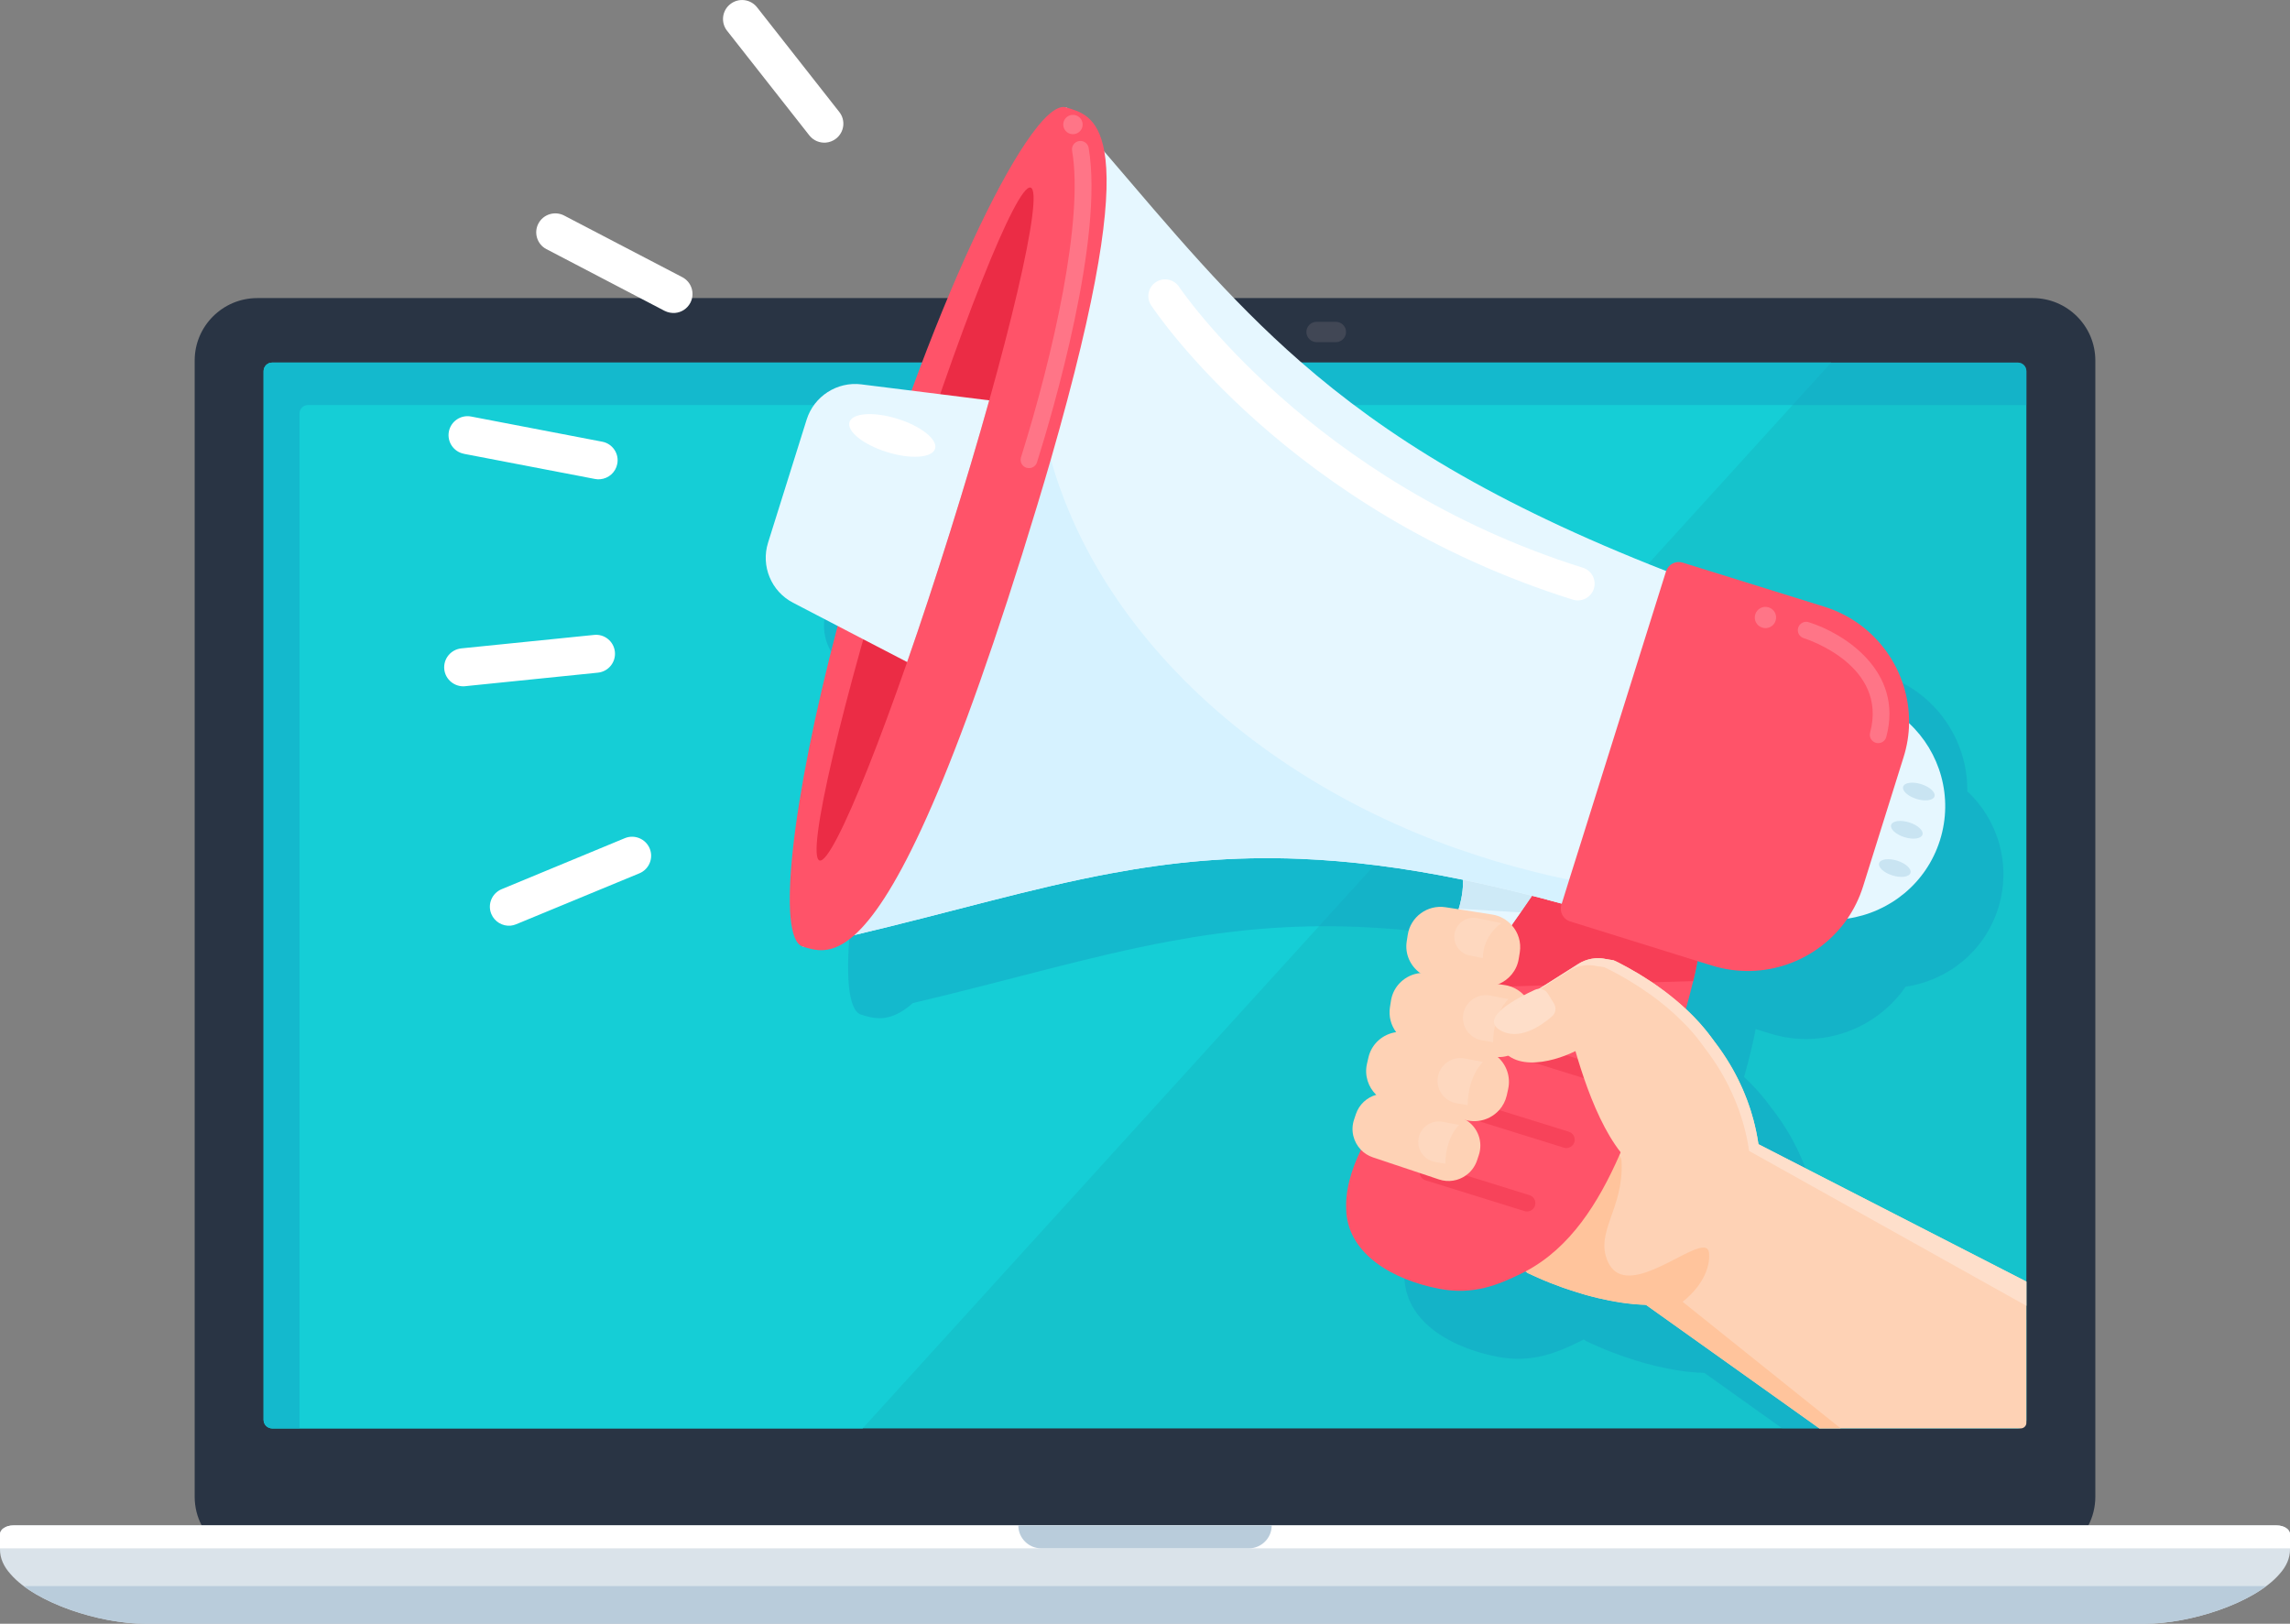 <svg xmlns="http://www.w3.org/2000/svg" width="275" height="195" viewBox="0 0 275 195" fill="none"><rect x="0" y="0" width="275" height="195" fill="#808080" stroke="none"/><g clip-path="url(#clip0_465_4866)"><path d="M244.095 35.797H30.903C26.751 35.797 23.379 39.157 23.379 43.294V179.748C23.379 180.989 23.679 182.162 24.218 183.194C24.794 184.301 25.64 185.25 26.665 185.948C27.873 186.77 29.329 187.252 30.903 187.252H244.099C245.673 187.252 247.129 186.774 248.337 185.948C249.362 185.25 250.208 184.301 250.784 183.194C251.319 182.166 251.623 180.989 251.623 179.748V43.294C251.623 39.157 248.251 35.797 244.099 35.797H244.095Z" fill="#293444"></path><path d="M275 184.243C275 183.662 274.286 183.19 273.405 183.19H1.595C0.714 183.19 0 183.662 0 184.243V186.083C0 187.128 0.435 188.129 1.284 189.057C4.294 192.521 11.969 195 17.43 195H257.57C263.027 195 270.706 192.521 273.716 189.057C274.565 188.125 275 187.125 275 186.083V184.243Z" fill="#DAE3EA"></path><path d="M2.84 190.474C6.443 193.177 12.749 195 17.429 195H257.57C262.25 195 268.559 193.174 272.159 190.474H2.84Z" fill="#B9CCDB"></path><path d="M273.405 183.19H1.595C0.714 183.19 0 183.662 0 184.243V185.945H275V184.243C275 183.662 274.286 183.19 273.405 183.19Z" fill="white"></path><path d="M152.718 183.19H122.287C122.287 184.714 123.526 185.945 125.052 185.945H149.953C151.482 185.945 152.718 184.71 152.718 183.19Z" fill="#B9CCDB"></path><g style="mix-blend-mode:screen" opacity="0.5"><path d="M160.414 41.09H158.112C157.435 41.09 156.883 40.543 156.883 39.869C156.883 39.195 157.432 38.648 158.112 38.648H160.414C161.09 38.648 161.642 39.195 161.642 39.869C161.642 40.543 161.094 41.09 160.414 41.09Z" fill="#595966"></path></g><path d="M242.315 43.545H32.685C32.119 43.545 31.656 44.006 31.656 44.57V170.514C31.656 171.078 32.119 171.539 32.685 171.539H242.319C242.885 171.539 243.344 171.078 243.344 170.514V44.57C243.344 44.006 242.885 43.545 242.319 43.545H242.315Z" fill="#15C3CC"></path><path d="M219.902 43.545H32.685C32.119 43.545 31.656 44.006 31.656 44.57V170.514C31.656 171.081 32.119 171.539 32.685 171.539H103.59L219.902 43.545Z" fill="#15CED6"></path><path opacity="0.5" d="M35.964 49.666C35.964 49.102 36.426 48.642 36.992 48.642H243.34V44.57C243.34 44.002 242.881 43.545 242.315 43.545H32.685C32.119 43.545 31.656 44.006 31.656 44.57V170.514C31.656 171.081 32.119 171.539 32.685 171.539H35.967V49.666H35.964Z" fill="#15A4C5"></path><path opacity="0.5" d="M218.162 145.588C218.086 145.075 217.996 144.553 217.879 144.03C217.827 143.796 217.779 143.562 217.72 143.325C217.668 143.105 217.613 142.885 217.554 142.661C216.688 139.353 215.08 136.003 212.602 132.898C211.673 131.588 210.582 130.394 209.443 129.335C209.74 128.252 210.051 127.134 210.317 125.992C210.41 125.614 210.493 125.229 210.576 124.851C210.614 124.655 210.651 124.472 210.696 124.283C210.741 124.049 210.786 123.815 210.824 123.585L212.546 124.115C218.773 126.058 225.334 123.599 228.844 118.492C233.9 117.763 238.335 114.245 239.961 109.062C241.579 103.893 239.961 98.484 236.247 95.024C236.33 88.796 232.337 82.984 226.069 81.027L209.067 75.738C208.246 75.473 207.359 75.92 207.079 76.739C186.316 68.619 173.428 60.551 163.16 51.585C160.189 48.989 157.445 46.31 154.784 43.541H120.977C119.486 47.091 117.968 50.959 116.46 55.083L110.447 54.333C107.524 53.969 104.749 55.754 103.865 58.567L99.234 73.334C98.35 76.147 99.61 79.191 102.223 80.549L107.593 83.341V83.348C102.002 104.577 100.255 120.827 103.403 121.848H103.41H103.413C104.922 122.323 106.861 122.925 109.615 120.462H109.622C121.326 117.701 130.831 114.826 140.509 113.037C147.646 111.713 154.877 110.974 163.164 111.315C169.028 111.555 175.43 112.336 182.695 113.828C182.688 113.897 182.695 113.966 182.688 114.038C182.688 114.241 182.681 114.447 182.671 114.661C182.626 115.29 182.526 115.961 182.36 116.628C182.316 116.855 182.253 117.068 182.171 117.295C182.171 117.316 182.164 117.333 182.153 117.357L180.597 117.116C178.426 116.783 176.396 118.258 176.055 120.421L175.934 121.195C175.689 122.722 176.365 124.176 177.546 125.022C175.792 125.205 174.305 126.543 174.029 128.358L173.908 129.129C173.739 130.233 174.036 131.299 174.66 132.128C173.066 132.355 171.706 133.527 171.333 135.171L171.157 135.935C170.84 137.334 171.309 138.713 172.258 139.649C171.157 139.958 170.222 140.79 169.828 141.949L169.601 142.63C169.169 143.93 169.525 145.302 170.422 146.241C169.266 148.656 168.462 151.221 168.676 153.817C169.093 158.856 174.257 161.855 179.793 162.934C183.962 163.746 186.985 162.436 189.705 161.105C189.864 161.022 190.033 160.947 190.199 160.854C190.268 160.909 190.337 160.96 190.413 161.019C190.413 161.019 190.426 161.026 190.464 161.057C190.533 161.077 190.678 161.156 190.906 161.253C190.965 161.291 191.034 161.321 191.11 161.352C191.179 161.39 191.268 161.421 191.358 161.459C191.527 161.542 191.717 161.624 191.935 161.717C192.035 161.762 192.149 161.817 192.269 161.861C192.345 161.892 192.414 161.923 192.49 161.958C192.718 162.051 192.963 162.154 193.229 162.26C193.432 162.343 193.653 162.425 193.888 162.505C194.04 162.56 194.192 162.618 194.357 162.68C194.413 162.701 194.478 162.725 194.533 162.749C194.703 162.804 194.875 162.869 195.058 162.931C195.227 162.986 195.414 163.051 195.59 163.106C196.138 163.295 196.722 163.478 197.329 163.65C197.467 163.688 197.609 163.725 197.747 163.763C197.885 163.801 198.03 163.839 198.178 163.877C198.43 163.939 198.686 164.004 198.937 164.066C200.746 164.499 202.71 164.822 204.677 164.877L214.017 171.532H242.328C242.894 171.532 243.353 171.071 243.353 170.507V158.495L218.172 145.581L218.162 145.588Z" fill="#15A4C5"></path><path d="M193.838 153.979L197.652 156.696L197.676 156.717L218.484 171.542H242.651C243.031 171.542 243.341 171.247 243.341 170.882V153.917L211.171 137.42L211.157 137.413L209.773 136.702L208.085 135.838L194.59 153.023L193.838 153.983V153.979Z" fill="#FED2B5"></path><path d="M180.277 144.574C180.239 146.207 180.415 147.727 180.829 149.044C180.867 149.175 180.918 149.309 180.96 149.443C180.984 149.533 181.022 149.608 181.05 149.688C181.081 149.784 181.126 149.87 181.164 149.966C181.367 150.434 181.598 150.86 181.871 151.259C181.947 151.373 182.023 151.479 182.106 151.579C182.168 151.675 182.237 151.754 182.313 151.844C182.368 151.919 182.434 151.981 182.503 152.047C182.592 152.153 182.686 152.25 182.789 152.329C182.865 152.404 182.934 152.473 183.017 152.542C183.076 152.593 183.138 152.635 183.2 152.686C183.269 152.741 183.338 152.793 183.414 152.851C183.414 152.851 183.428 152.858 183.466 152.889C183.535 152.91 183.68 152.989 183.907 153.085C183.966 153.123 184.035 153.154 184.111 153.185C184.18 153.223 184.27 153.254 184.356 153.292C184.529 153.374 184.715 153.457 184.932 153.55C185.033 153.594 185.146 153.649 185.267 153.694C185.343 153.725 185.412 153.756 185.488 153.787C185.716 153.88 185.961 153.983 186.227 154.089C186.43 154.172 186.651 154.255 186.886 154.334C187.038 154.392 187.19 154.447 187.355 154.509C187.411 154.526 187.476 154.554 187.531 154.578C187.7 154.636 187.873 154.698 188.056 154.76C188.229 154.819 188.411 154.88 188.587 154.935C189.136 155.125 189.72 155.307 190.327 155.479C190.465 155.517 190.607 155.554 190.745 155.592C190.883 155.63 191.028 155.668 191.176 155.706C191.428 155.768 191.683 155.833 191.935 155.895C193.744 156.328 195.708 156.652 197.675 156.707C199.163 156.751 200.643 156.648 202.072 156.342C202.514 156.246 202.959 156.132 203.394 155.995C208.474 154.375 212.022 147.18 211.346 138.947C211.301 138.435 211.253 137.919 211.17 137.41C211.094 136.901 211.004 136.375 210.887 135.852C210.835 135.618 210.787 135.385 210.728 135.147C210.676 134.927 210.621 134.707 210.562 134.487C209.696 131.179 208.088 127.829 205.61 124.72C205.586 124.699 205.572 124.675 205.555 124.658C205.517 124.603 205.485 124.558 205.448 124.514C204.788 123.688 204.05 122.88 203.252 122.093C202.973 121.814 202.683 121.563 202.403 121.329C201.03 120.218 199.618 119.62 198.21 119.452H198.203C197.558 119.383 196.912 119.393 196.274 119.489C193.602 119.875 190.979 121.646 188.656 124.218C188.056 124.878 187.466 125.597 186.924 126.354C186.689 126.656 186.461 126.98 186.247 127.293C186.247 127.299 186.241 127.299 186.241 127.306C186.071 127.557 185.892 127.815 185.73 128.08V128.087C184.539 129.954 183.49 132.001 182.637 134.109C182.389 134.728 182.158 135.357 181.94 135.993C181.902 136.083 181.871 136.169 181.85 136.258C181.381 137.651 181.001 139.064 180.736 140.437C180.691 140.663 180.653 140.897 180.615 141.117C180.577 141.351 180.539 141.589 180.501 141.822C180.463 142.049 180.439 142.276 180.411 142.503C180.404 142.565 180.397 142.631 180.39 142.693C180.383 142.754 180.377 142.823 180.373 142.889C180.314 143.463 180.283 144.023 180.277 144.567V144.574Z" fill="#FED2B5"></path><path d="M180.276 144.573C180.238 146.207 180.414 147.727 180.829 149.044C180.867 149.175 180.918 149.309 180.96 149.443C180.984 149.532 181.022 149.608 181.05 149.687C181.081 149.784 181.125 149.87 181.163 149.966C181.367 150.434 181.598 150.86 181.871 151.259C181.947 151.372 182.023 151.479 182.106 151.579C182.168 151.675 182.237 151.754 182.313 151.844C182.368 151.919 182.434 151.981 182.503 152.046C182.592 152.153 182.686 152.249 182.789 152.328C182.865 152.404 182.934 152.473 183.017 152.542C183.076 152.593 183.138 152.635 183.2 152.686C183.269 152.741 183.338 152.793 183.414 152.851C183.414 152.851 183.428 152.858 183.466 152.889C183.535 152.91 183.679 152.989 183.907 153.085C183.966 153.123 184.035 153.154 184.111 153.185C184.18 153.223 184.27 153.254 184.356 153.291C184.529 153.374 184.715 153.456 184.932 153.549C185.032 153.594 185.146 153.649 185.267 153.694C185.343 153.725 185.412 153.756 185.488 153.787C185.716 153.879 185.961 153.983 186.227 154.089C186.43 154.172 186.651 154.254 186.886 154.333C187.038 154.392 187.19 154.447 187.355 154.509C187.41 154.526 187.476 154.553 187.531 154.578C187.7 154.636 187.873 154.698 188.056 154.76C188.228 154.818 188.411 154.88 188.587 154.935C189.136 155.111 189.719 155.293 190.32 155.472C190.327 155.472 190.327 155.479 190.327 155.479C190.465 155.516 190.606 155.554 190.744 155.592C190.883 155.63 191.028 155.668 191.176 155.706C191.428 155.767 191.683 155.833 191.935 155.895C193.737 156.311 195.694 156.627 197.647 156.689L197.671 156.71L218.48 171.535H221.037L202.069 156.342L202.055 156.335C202.055 156.335 205.441 153.883 205.244 150.54C205.071 147.696 198.134 154.309 194.582 153.013C193.968 152.786 193.464 152.325 193.102 151.558C191.452 147.957 195.031 145.186 194.727 139.453C194.714 139.202 194.62 138.968 194.448 138.751C193.758 137.843 191.811 137.224 189.102 136.829C187.31 136.564 185.198 136.389 182.903 136.292H182.896C182.541 136.275 182.189 136.268 181.84 136.254C181.371 137.647 180.991 139.061 180.725 140.433C180.68 140.66 180.642 140.894 180.604 141.114C180.566 141.348 180.528 141.585 180.49 141.819C180.459 142.053 180.428 142.266 180.408 142.5V142.507C180.401 142.565 180.387 142.627 180.383 142.689C180.377 142.751 180.37 142.82 180.366 142.885C180.308 143.459 180.276 144.02 180.27 144.563L180.276 144.573Z" fill="#FFC49C"></path><path d="M206.681 100.392C207.872 104.729 211.185 108.391 215.817 109.843C217.836 110.465 219.893 110.606 221.853 110.321C226.91 109.588 231.345 106.073 232.97 100.891C234.589 95.722 232.97 90.312 229.256 86.853C228.535 86.192 227.745 85.587 226.885 85.088H226.878C226.202 84.679 225.467 84.332 224.701 84.043H224.694C224.466 83.954 224.224 83.878 223.979 83.795C219.348 82.365 214.526 83.493 211.071 86.399C209.135 88.005 207.637 90.175 206.826 92.754C206.022 95.326 206.011 97.968 206.681 100.396V100.392Z" fill="#E6F7FF"></path><path d="M228.545 94.47C228.389 94.962 229.107 95.622 230.146 95.945C231.185 96.269 232.151 96.131 232.307 95.643C232.462 95.154 231.744 94.491 230.705 94.167C229.666 93.844 228.7 93.982 228.545 94.47Z" fill="#C9E4F2"></path><path d="M227.103 99.065C226.948 99.556 227.666 100.217 228.705 100.54C229.743 100.863 230.71 100.726 230.865 100.237C231.02 99.749 230.303 99.085 229.264 98.762C228.225 98.439 227.258 98.576 227.103 99.065Z" fill="#C9E4F2"></path><path d="M225.66 103.659C225.504 104.151 226.222 104.811 227.261 105.134C228.3 105.458 229.266 105.32 229.422 104.832C229.577 104.343 228.859 103.68 227.82 103.356C226.782 103.033 225.815 103.171 225.66 103.659Z" fill="#C9E4F2"></path><path d="M177.952 116.305C179.37 116.085 180.913 115.617 182.431 114.867C182.939 114.626 183.432 114.351 183.919 114.042C186.097 112.673 186.47 110.372 185.797 108.054C185.614 107.404 185.341 106.761 185.013 106.146C184.74 105.637 184.43 105.138 184.088 104.664C183.733 104.179 183.343 103.711 182.918 103.284C182.78 103.147 182.639 102.999 182.494 102.868C182.393 102.762 182.286 102.662 182.176 102.573C181.848 102.277 181.493 101.998 181.137 101.764C181.016 101.675 180.896 101.596 180.775 101.52C180.661 101.445 180.533 101.383 180.416 101.31C180.057 101.097 179.681 100.925 179.308 100.781C179.187 100.729 179.059 100.688 178.935 100.654C178.814 100.609 178.687 100.571 178.562 100.54C177.292 100.22 176.012 100.327 174.88 101.049C174.88 101.049 175.007 101.372 175.163 101.912C175.17 101.936 175.177 101.957 175.177 101.995L175.19 101.988C175.394 102.751 175.646 103.904 175.684 105.252C175.698 105.379 175.698 105.516 175.705 105.654C175.705 105.716 175.705 105.785 175.691 105.864C175.691 106.067 175.684 106.273 175.674 106.486C175.636 107.129 175.539 107.793 175.363 108.453C175.318 108.68 175.256 108.894 175.173 109.121C175.173 109.138 175.166 109.158 175.156 109.182C174.762 110.362 174.117 111.542 173.113 112.618C170.514 115.397 173.613 116.999 177.952 116.301V116.305Z" fill="#E6F7FF"></path><path d="M175.683 105.255C175.696 105.393 175.696 105.52 175.696 105.657C175.69 105.726 175.696 105.795 175.69 105.867C175.69 106.07 175.683 106.276 175.672 106.49C175.627 107.119 175.527 107.79 175.362 108.457C175.317 108.684 175.255 108.897 175.172 109.124L182.63 109.578L185.674 109.753L185.957 108.845C185.913 108.581 185.844 108.309 185.768 108.044V108.037C185.585 107.408 185.326 106.775 184.994 106.166C184.729 105.644 184.418 105.138 184.066 104.653C183.711 104.168 183.331 103.708 182.913 103.278C182.775 103.14 182.634 102.992 182.489 102.862C182.389 102.755 182.282 102.655 182.171 102.566C181.836 102.27 181.488 101.998 181.132 101.758C181.012 101.668 180.891 101.589 180.77 101.513C180.656 101.438 180.528 101.376 180.411 101.304C180.052 101.09 179.676 100.918 179.303 100.774C179.182 100.722 179.055 100.681 178.93 100.647C178.81 100.602 178.682 100.564 178.558 100.533C177.288 100.213 176.007 100.32 174.875 101.042C174.875 101.042 175.003 101.366 175.158 101.905C175.165 101.93 175.172 101.95 175.182 101.981C175.386 102.745 175.638 103.897 175.676 105.245L175.683 105.255Z" fill="#CEEAF7"></path><path d="M161.678 145.65C162.096 150.688 167.259 153.687 172.795 154.767C176.964 155.578 179.988 154.268 182.707 152.937C182.866 152.854 183.035 152.779 183.201 152.686C188.592 149.842 191.95 144.432 194.456 138.761C194.511 138.631 194.563 138.51 194.622 138.383C194.811 137.946 194.994 137.52 195.17 137.083C196.979 132.695 200.434 128.276 201.725 123.712C201.818 123.372 201.921 123.024 202.014 122.684C202.146 122.237 202.273 121.79 202.401 121.336C202.418 121.284 202.425 121.236 202.446 121.184C202.446 121.184 202.446 121.178 202.453 121.167C202.75 120.084 203.06 118.966 203.326 117.825C203.419 117.446 203.502 117.061 203.585 116.683C203.623 116.487 203.661 116.304 203.706 116.115C203.751 115.881 203.795 115.648 203.833 115.417C203.933 114.881 204.023 114.351 204.085 113.815C204.116 113.625 204.141 113.436 204.161 113.247C204.185 112.996 204.213 112.742 204.23 112.484C204.285 111.896 204.306 111.311 204.306 110.737C204.313 110.451 204.299 110.169 204.289 109.887C204.282 109.774 204.275 109.646 204.268 109.53C204.251 109.289 204.23 109.045 204.199 108.804C204.175 108.57 204.137 108.35 204.106 108.116C204.075 107.951 204.051 107.776 204.013 107.607C203.899 107.026 203.733 106.472 203.45 105.956C201.856 103.102 193.182 101.823 189.779 101.417C188.927 101.317 188.406 101.272 188.406 101.272L185.769 105.073C185.517 105.427 185.268 105.784 185.016 106.146C185.009 106.152 185.003 106.159 185.003 106.17C184.675 106.637 184.35 107.115 184.009 107.587C183.553 108.247 183.09 108.911 182.635 109.578C182.276 110.087 181.914 110.606 181.558 111.115C180.357 112.841 179.152 114.575 177.951 116.304C177.73 116.621 177.516 116.934 177.299 117.243C177.192 117.395 177.078 117.56 176.971 117.714C176.85 117.883 176.726 118.055 176.598 118.23C176.522 118.351 176.429 118.474 176.34 118.602C174.897 120.631 173.416 122.636 171.949 124.654C171.708 124.981 171.47 125.315 171.242 125.645C169.858 127.554 168.508 129.483 167.231 131.477C167.035 131.766 166.852 132.066 166.683 132.361C166.441 132.733 166.213 133.097 165.992 133.472C165.119 134.903 164.201 136.454 163.431 138.074C162.275 140.488 161.471 143.053 161.685 145.65H161.678Z" fill="#FF5369"></path><path d="M176.318 118.605H176.339L181.375 118.461H181.388L185.468 118.34H185.475L185.658 118.333L188.095 118.265L196.036 118.031H196.043L196.081 118.038L198.373 117.962L198.397 117.969L203.332 117.825C203.426 117.446 203.508 117.061 203.591 116.683C203.629 116.487 203.667 116.304 203.712 116.115C203.757 115.881 203.802 115.648 203.84 115.417C203.94 114.881 204.03 114.351 204.092 113.815C204.123 113.625 204.147 113.436 204.168 113.247C204.192 112.996 204.219 112.742 204.237 112.484C204.292 111.896 204.313 111.311 204.313 110.737C204.319 110.451 204.306 110.169 204.295 109.887C204.288 109.774 204.282 109.646 204.275 109.53C204.257 109.289 204.237 109.045 204.206 108.804C204.181 108.57 204.143 108.35 204.112 108.116C204.081 107.951 204.057 107.776 204.019 107.607C203.905 107.026 203.74 106.472 203.457 105.956C201.862 103.102 193.189 101.823 189.786 101.417C188.933 101.317 188.412 101.272 188.412 101.272L185.775 105.073C185.523 105.427 185.275 105.784 185.023 106.146C185.016 106.152 185.009 106.159 185.009 106.17C184.681 106.637 184.357 107.115 184.015 107.587C183.559 108.247 183.097 108.911 182.641 109.578C182.282 110.087 181.92 110.606 181.564 111.115C180.363 112.841 179.159 114.575 177.958 116.304C177.737 116.621 177.523 116.934 177.305 117.243C177.198 117.395 177.085 117.56 176.978 117.714C176.857 117.883 176.733 118.055 176.605 118.23L176.325 118.602L176.318 118.605Z" fill="#F73E56"></path><path d="M96.405 113.681L96.419 113.674C98.559 113.213 100.619 112.752 102.625 112.288C114.328 109.526 123.834 106.651 133.511 104.863C140.649 103.539 147.879 102.8 156.166 103.14C162.03 103.381 168.432 104.162 175.698 105.654H175.705C178.348 106.204 181.106 106.841 184.005 107.583C184.588 107.721 185.175 107.886 185.769 108.037V108.044C185.769 108.044 185.783 108.044 185.793 108.051C186.376 108.202 186.956 108.361 187.546 108.519C189.762 109.131 192.04 109.791 194.404 110.517C194.725 110.617 195.043 110.692 195.367 110.758C195.474 110.782 195.588 110.802 195.709 110.816C195.968 110.868 196.226 110.892 196.492 110.909C196.737 110.926 196.993 110.933 197.238 110.926C197.403 110.926 197.555 110.919 197.717 110.912C198.014 110.895 198.304 110.857 198.591 110.806C198.729 110.782 198.87 110.754 199.008 110.73C199.26 110.675 199.509 110.61 199.754 110.534C201.5 110.018 202.995 108.969 204.006 107.604C204.475 106.982 204.827 106.28 205.062 105.537L206.674 100.392L211.064 86.399L212.683 81.237C213.29 79.328 212.986 77.248 211.975 75.432C211.975 75.425 211.968 75.425 211.968 75.418C211.651 74.837 211.254 74.283 210.784 73.767C209.759 72.626 208.4 71.687 206.767 71.095C204.451 70.256 202.218 69.417 200.078 68.574C179.315 60.455 166.427 52.387 156.159 43.421C147.496 35.855 140.704 27.65 132.624 18.217C132.138 17.656 131.658 17.089 131.164 16.508C130.778 16.067 130.398 15.63 130.012 15.177L129.987 15.163L129.98 15.156V15.149C129.594 14.702 129.207 14.255 128.81 13.801L128.804 13.794C128.552 13.492 128.289 13.196 128.027 12.893H128.02L124.134 25.267L123.982 25.738L123.989 25.752L123.968 25.803V25.81L117.041 47.861V47.868L107.374 78.702L100.447 100.778C100.447 100.778 100.44 100.791 100.44 100.798L96.398 113.684L96.405 113.681Z" fill="#E6F7FF"></path><path d="M96.406 113.681L96.42 113.674C98.559 113.213 100.62 112.752 102.625 112.288C114.329 109.526 123.834 106.651 133.512 104.863C140.649 103.539 147.88 102.8 156.167 103.14C162.031 103.381 168.433 104.162 175.698 105.654H175.705C178.349 106.204 181.106 106.841 184.006 107.583C184.589 107.721 185.176 107.886 185.769 108.037V108.044C185.769 108.044 185.783 108.044 185.793 108.051C186.377 108.202 186.957 108.361 187.547 108.519C189.762 109.131 192.04 109.791 194.405 110.517C194.726 110.617 195.043 110.692 195.368 110.758C195.475 110.782 195.588 110.802 195.709 110.816C195.968 110.868 196.227 110.892 196.493 110.909C196.738 110.926 196.993 110.933 197.238 110.926C197.404 110.926 197.556 110.919 197.718 110.912C198.015 110.895 198.305 110.857 198.591 110.806C198.729 110.782 198.871 110.754 199.009 110.73C201.028 110.29 202.792 109.162 203.944 107.628C202.122 107.535 200.3 107.401 198.46 107.205C195.05 106.847 191.702 106.321 188.437 105.647C187.54 105.465 186.646 105.269 185.762 105.066C185.2 104.935 184.644 104.794 184.085 104.657C184.078 104.657 184.064 104.65 184.064 104.65C181.027 103.893 178.066 102.999 175.187 101.985L175.173 101.992C168.302 99.577 161.92 96.475 156.163 92.82C143.3 84.662 133.55 73.737 128.4 61.476C127.527 59.41 126.788 57.301 126.191 55.173C125.926 54.241 125.684 53.305 125.484 52.359V52.353C125.149 50.846 124.883 49.319 124.693 47.789V47.772C124.214 44.027 124.162 40.213 124.573 36.368C124.7 35.247 124.852 34.143 125.052 33.046C125.812 28.716 127.158 24.562 129.008 20.634C129.008 20.628 129.015 20.628 129.015 20.621L129.021 20.614C129.508 19.548 130.047 18.502 130.623 17.46C130.623 17.46 130.623 17.453 130.63 17.453C130.802 17.133 130.985 16.817 131.168 16.501C130.782 16.061 130.402 15.624 130.015 15.17L129.991 15.156L129.984 15.149V15.142C129.598 14.695 129.211 14.248 128.814 13.794L128.807 13.787C128.556 13.485 128.293 13.189 128.031 12.886H128.024L124.138 25.26L123.986 25.731L123.993 25.745L123.972 25.8L117.045 47.851V47.858L107.378 78.692L100.451 100.767C100.451 100.767 100.444 100.781 100.444 100.788L96.402 113.674L96.406 113.681Z" fill="#D6F2FF"></path><path d="M96.405 113.681H96.412C97.92 114.155 99.863 114.757 102.617 112.288C106.897 108.46 113.134 97.218 122.749 66.569C124.036 62.456 125.182 58.666 126.194 55.172C126.553 53.917 126.898 52.696 127.226 51.52C132.541 32.361 133.452 22.969 132.624 18.217C131.868 13.887 129.666 13.402 128.026 12.896H128.019C126.908 12.556 125.22 14.104 123.177 17.14C119.381 22.767 114.359 33.517 109.458 46.915C109.03 48.071 108.612 49.244 108.198 50.44C107.739 51.73 107.28 53.047 106.831 54.385C106.11 56.527 105.399 58.718 104.695 60.95C103.156 65.851 101.782 70.624 100.588 75.174V75.181C94.993 96.413 93.25 112.666 96.398 113.681H96.405Z" fill="#FF5369"></path><path d="M108.08 61.996C101.081 84.311 96.753 102.82 98.416 103.336C100.08 103.855 107.104 86.186 114.103 63.87C121.102 41.554 125.43 23.045 123.767 22.529C122.103 22.01 115.08 39.68 108.08 61.996Z" fill="#EB2C45"></path><path d="M103.449 46.162L112.909 47.342L118.794 48.081C117.434 52.954 115.84 58.302 114.093 63.877C112.343 69.451 110.604 74.73 108.937 79.507L103.677 76.776L95.225 72.378C92.612 71.019 91.352 67.976 92.236 65.163L96.867 50.395C97.751 47.582 100.526 45.797 103.449 46.159V46.162Z" fill="#E6F7FF"></path><path d="M112.288 53.894C112.634 52.79 110.614 51.178 107.776 50.294C104.938 49.41 102.356 49.588 102.01 50.692C101.664 51.796 103.684 53.408 106.522 54.292C109.36 55.176 111.941 54.998 112.288 53.894Z" fill="white"></path><path d="M188.561 110.658L203.833 115.418L205.555 115.947C211.782 117.89 218.343 115.431 221.853 110.324C222.643 109.165 223.282 107.879 223.727 106.466L228.586 90.959C229.018 89.591 229.239 88.218 229.256 86.856C229.339 80.628 225.346 74.816 219.078 72.86L202.076 67.57C201.255 67.306 200.368 67.753 200.088 68.571C200.081 68.585 200.075 68.602 200.068 68.616L189.776 101.417L188.44 105.654L187.546 108.522L187.501 108.65C187.242 109.496 187.708 110.397 188.557 110.661L188.561 110.658Z" fill="#FF5369"></path><path d="M225.246 89.198C225.246 89.198 225.273 89.205 225.287 89.212C225.826 89.357 226.378 89.037 226.519 88.5C228.652 80.56 221.356 76.013 217.201 74.72C216.669 74.555 216.106 74.851 215.941 75.377C215.775 75.906 216.068 76.467 216.6 76.636C217.014 76.766 226.74 79.92 224.576 87.981C224.435 88.504 224.735 89.04 225.246 89.198Z" fill="#FF7587"></path><path d="M210.787 73.774C210.997 73.1 211.715 72.725 212.392 72.939C213.068 73.152 213.444 73.864 213.23 74.538C213.02 75.212 212.302 75.587 211.625 75.374C210.949 75.164 210.573 74.448 210.787 73.774Z" fill="#FF7587"></path><path d="M188.878 72.013C189.938 72.344 191.066 71.755 191.401 70.7C191.736 69.64 191.146 68.516 190.086 68.182C157.522 57.975 141.749 34.683 141.594 34.449C140.98 33.527 139.73 33.273 138.805 33.881C137.877 34.49 137.622 35.735 138.232 36.66C138.895 37.664 154.885 61.359 188.875 72.013C188.875 72.013 188.875 72.013 188.878 72.013Z" fill="white"></path><path d="M123.275 56.173C123.806 56.338 124.369 56.042 124.534 55.516C126.457 49.391 132.583 28.565 130.733 17.759C130.64 17.212 130.119 16.848 129.57 16.941C129.021 17.034 128.652 17.553 128.745 18.1C130.153 26.336 126.498 42.52 122.608 54.921C122.443 55.451 122.74 56.012 123.268 56.177L123.275 56.173Z" fill="#FF7587"></path><path d="M127.734 14.609C127.927 13.997 128.58 13.656 129.194 13.846C129.808 14.038 130.15 14.688 129.96 15.3C129.77 15.913 129.115 16.253 128.5 16.064C127.886 15.875 127.544 15.221 127.734 14.609Z" fill="#FF7587"></path><path d="M181.137 126.66L193.03 130.363C193.562 130.528 194.124 130.233 194.29 129.707C194.456 129.177 194.159 128.616 193.631 128.451L181.737 124.747C181.206 124.582 180.643 124.878 180.478 125.404C180.312 125.934 180.609 126.494 181.137 126.66Z" fill="#F7435A"></path><path d="M175.908 134.122L187.802 137.826C188.333 137.991 188.896 137.696 189.062 137.169C189.227 136.64 188.93 136.079 188.402 135.914L176.509 132.21C175.977 132.045 175.415 132.341 175.249 132.867C175.083 133.397 175.38 133.957 175.908 134.122Z" fill="#F7435A"></path><path d="M171.18 141.74L183.073 145.443C183.605 145.609 184.167 145.313 184.333 144.787C184.499 144.257 184.202 143.696 183.674 143.531L171.78 139.828C171.249 139.662 170.686 139.958 170.521 140.484C170.355 141.014 170.652 141.575 171.18 141.74Z" fill="#F7435A"></path><path d="M170.547 116.851C171.034 117.206 171.61 117.443 172.242 117.553L176.594 118.234L177.84 118.43C178.578 118.543 179.307 118.454 179.952 118.186C181.198 117.68 182.161 116.552 182.382 115.135L182.427 114.87L182.51 114.355C182.699 113.144 182.313 111.971 181.554 111.122C180.96 110.455 180.142 109.973 179.193 109.829L175.151 109.193L173.595 108.952C171.424 108.618 169.394 110.094 169.053 112.257L168.932 113.031C168.683 114.557 169.363 116.012 170.544 116.858L170.547 116.851Z" fill="#FED2B5"></path><path d="M190.061 125.748L194.244 123.1C196.28 121.811 196.884 119.121 195.59 117.089C194.296 115.06 191.597 114.458 189.557 115.747L182.413 120.27C180.376 121.559 178.989 123.84 180.283 125.869C182.402 129.101 188.021 127.034 190.057 125.745L190.061 125.748Z" fill="#FED2B5"></path><path d="M180.294 110.861C180.294 110.861 178.098 112.26 178.071 115.063L176.483 114.743C175.099 114.465 174.295 113.024 174.785 111.707C175.179 110.651 176.29 110.039 177.398 110.266L180.294 110.861Z" fill="#FED8BF"></path><path d="M167.663 123.956C168.264 124.744 169.161 125.318 170.231 125.483L171.235 125.648L179.36 126.904C179.529 126.921 179.695 126.948 179.86 126.941C180.292 126.966 180.727 126.897 181.127 126.776H181.134C181.189 126.756 181.248 126.739 181.303 126.715H181.31C182.1 126.436 182.79 125.906 183.26 125.222C183.577 124.782 183.785 124.269 183.885 123.709V123.695C183.898 123.664 183.902 123.633 183.909 123.595L184.03 122.825C184.195 121.735 183.898 120.669 183.277 119.843C183.263 119.823 183.246 119.792 183.222 119.768C183.163 119.678 183.087 119.592 183.011 119.51C182.57 119.042 182.01 118.677 181.386 118.464H181.372C181.165 118.382 180.941 118.337 180.709 118.299L179.957 118.186L176.971 117.718L171.57 116.886C171.221 116.834 170.887 116.824 170.552 116.855C168.799 117.037 167.311 118.375 167.035 120.191L166.914 120.961C166.745 122.065 167.042 123.131 167.666 123.963L167.663 123.956Z" fill="#FED2B5"></path><path d="M165.256 131.478C165.657 131.863 166.13 132.172 166.675 132.361C166.834 132.423 166.992 132.475 167.162 132.506L176.07 134.518L176.177 134.549C176.625 134.648 177.074 134.669 177.499 134.617C178.486 134.511 179.383 134.029 180.035 133.307C180.467 132.829 180.781 132.231 180.94 131.56L181.109 130.797C181.437 129.328 180.912 127.867 179.856 126.938C179.369 126.515 178.779 126.202 178.109 126.054L171.942 124.654L169.087 124.011C168.601 123.905 168.121 123.891 167.659 123.953C166.064 124.18 164.704 125.353 164.331 126.996L164.155 127.76C163.838 129.16 164.307 130.539 165.256 131.474V131.478Z" fill="#FED2B5"></path><path d="M163.424 138.074C163.811 138.483 164.297 138.799 164.881 138.995L170.472 140.863H170.479L172.808 141.644C173.941 142.022 175.142 141.802 176.042 141.152C176.643 140.729 177.105 140.123 177.364 139.388L177.585 138.72C178.124 137.107 177.458 135.384 176.073 134.521C175.846 134.384 175.594 134.263 175.321 134.174L167.386 131.526C167.335 131.509 167.279 131.488 167.228 131.481C166.565 131.285 165.885 131.306 165.26 131.481C164.159 131.791 163.224 132.623 162.831 133.782L162.603 134.463C162.171 135.763 162.527 137.135 163.424 138.074Z" fill="#FED2B5"></path><path d="M181.145 119.981C181.145 119.981 179.353 121.542 179.301 125.167L177.962 124.936C176.395 124.668 175.384 123.134 175.76 121.594C176.109 120.18 177.507 119.283 178.943 119.558L181.145 119.981Z" fill="#FED8BF"></path><path d="M178.092 127.536C178.092 127.536 176.301 129.098 176.249 132.723L174.91 132.492C173.343 132.224 172.331 130.69 172.708 129.149C173.056 127.736 174.454 126.838 175.89 127.113L178.092 127.536Z" fill="#FED8BF"></path><path d="M175.221 135.099C175.221 135.099 173.612 136.502 173.567 139.759L172.363 139.552C170.955 139.312 170.047 137.933 170.385 136.55C170.696 135.278 171.956 134.473 173.243 134.72L175.221 135.099Z" fill="#FED8BF"></path><path d="M187.635 119.734C187.635 119.734 187.963 121.587 188.653 124.222C188.805 124.844 188.988 125.522 189.191 126.22V126.227C189.281 126.536 189.367 126.839 189.464 127.152C189.699 127.915 189.944 128.696 190.216 129.483C191.324 132.713 192.784 136.045 194.62 138.38C195.859 139.948 197.264 141.066 198.841 141.355C203.908 142.283 208.129 136.915 207.957 131.223C207.919 129.528 207.484 127.802 206.566 126.206C206.345 125.821 206.11 125.449 205.858 125.078C205.844 125.057 205.834 125.04 205.813 125.019C205.775 124.958 205.737 124.899 205.686 124.837C205.661 124.799 205.63 124.762 205.61 124.724C204.681 123.413 203.591 122.22 202.452 121.161C201.603 120.38 200.736 119.668 199.884 119.029C199.376 118.643 198.872 118.293 198.389 117.963C198.099 117.773 197.813 117.584 197.54 117.419C197.402 117.33 197.261 117.244 197.116 117.154C196.978 117.072 196.843 116.989 196.715 116.907C195.773 116.346 194.99 115.923 194.469 115.658C194.341 115.603 194.241 115.552 194.148 115.5C193.896 115.387 193.754 115.318 193.754 115.318C193.623 115.287 193.488 115.266 193.357 115.256C193.236 115.235 193.116 115.225 192.998 115.204H192.967C191.587 115.084 190.558 115.431 189.799 116.006C188.946 116.625 188.408 117.498 188.09 118.255C187.735 119.066 187.635 119.723 187.635 119.723V119.734Z" fill="#FED2B5"></path><path d="M185.883 119.331L186.611 120.518C186.922 121.026 186.822 121.676 186.37 122.069C185.082 123.183 182.376 125.078 180.098 123.688C177.665 122.203 182.228 119.826 184.34 118.86C184.903 118.602 185.558 118.808 185.883 119.331Z" fill="#FEDEC9"></path><path d="M181.523 120.951L183.277 119.84L184.985 118.764H184.999L185.006 118.757L185.658 118.334L188.443 116.58C188.868 116.308 189.334 116.112 189.803 116.012C190.487 115.854 191.201 115.875 191.867 116.043C192.116 116.067 192.375 116.095 192.644 116.15C192.644 116.15 194.062 116.786 196.023 118.004L196.03 117.997H196.037C196.054 118.014 196.061 118.021 196.081 118.035C196.741 118.437 197.462 118.918 198.207 119.451H198.214C199.467 120.352 200.796 121.436 202.025 122.677C202.86 123.489 203.633 124.373 204.334 125.339C204.372 125.384 204.403 125.432 204.441 125.477C204.53 125.597 204.613 125.717 204.7 125.841C206.046 127.574 207.136 129.383 207.965 131.22C208.8 133.036 209.393 134.875 209.78 136.691C209.887 137.2 209.97 137.713 210.046 138.222L211.354 138.947L243.348 156.82V153.907L211.178 137.41L211.164 137.403C211.088 136.887 210.995 136.368 210.891 135.852C210.84 135.618 210.791 135.384 210.733 135.147C210.681 134.927 210.626 134.707 210.567 134.487C209.708 131.309 208.182 128.094 205.859 125.074C205.845 125.054 205.835 125.036 205.814 125.016C205.776 124.954 205.738 124.895 205.687 124.834C205.662 124.796 205.631 124.758 205.611 124.72C205.587 124.699 205.573 124.675 205.555 124.658C205.518 124.603 205.486 124.558 205.448 124.514C205.228 124.204 204.993 123.908 204.751 123.613C204.675 123.523 204.599 123.441 204.537 123.355C203.875 122.574 203.164 121.855 202.449 121.181C201.607 120.394 200.734 119.675 199.888 119.032C199.888 119.032 199.881 119.032 199.871 119.025C199.36 118.647 198.867 118.289 198.373 117.959C198.094 117.777 197.817 117.594 197.552 117.422C197.414 117.333 197.272 117.247 197.127 117.158C196.989 117.075 196.855 116.993 196.727 116.91C195.785 116.349 195.001 115.926 194.48 115.662C194.352 115.607 194.252 115.555 194.159 115.503C193.907 115.39 193.766 115.321 193.766 115.321C193.634 115.29 193.5 115.27 193.369 115.259C193.248 115.239 193.127 115.228 193.01 115.208H192.979L192.972 115.201C192.858 115.177 192.727 115.149 192.606 115.125H192.585C192.492 115.111 192.388 115.101 192.302 115.087C191.764 115.043 191.215 115.094 190.694 115.245C190.573 115.276 190.459 115.314 190.352 115.359C190.238 115.404 190.117 115.448 190.004 115.503C189.945 115.527 189.897 115.555 189.838 115.586C189.741 115.638 189.655 115.686 189.565 115.744L185.479 118.334H185.472L184.826 118.736L184.82 118.743L183.225 119.758L182.421 120.266C182.255 120.366 182.103 120.476 181.958 120.59C181.806 120.71 181.668 120.824 181.527 120.944L181.523 120.951Z" fill="#FEDFCB"></path><path d="M87.312 3.693L97.187 16.256C97.684 16.892 98.446 17.188 99.185 17.126C99.616 17.088 100.034 16.93 100.396 16.648C101.397 15.871 101.57 14.437 100.79 13.45L90.915 0.88C90.135 -0.114 88.696 -0.289 87.706 0.488C86.705 1.265 86.532 2.699 87.312 3.697V3.693Z" fill="white"></path><path d="M65.62 29.919L79.809 37.33C80.209 37.533 80.651 37.612 81.069 37.581C81.824 37.52 82.525 37.079 82.901 36.367C83.484 35.253 83.06 33.874 81.935 33.286L67.746 25.885C66.628 25.304 65.244 25.727 64.654 26.848C64.07 27.962 64.505 29.341 65.62 29.923V29.919Z" fill="white"></path><path d="M55.719 54.502L71.451 57.521C71.665 57.559 71.875 57.576 72.079 57.552C73.069 57.466 73.929 56.737 74.126 55.709C74.371 54.477 73.553 53.277 72.317 53.044L56.586 50.024C55.343 49.78 54.145 50.588 53.904 51.826C53.669 53.064 54.477 54.264 55.723 54.498L55.719 54.502Z" fill="white"></path><path d="M53.351 80.367C53.475 81.605 54.587 82.516 55.829 82.413C55.836 82.406 55.853 82.406 55.86 82.406L71.795 80.783C73.055 80.655 73.966 79.538 73.842 78.289C73.718 77.034 72.593 76.109 71.333 76.25L55.398 77.866C54.138 78.001 53.227 79.111 53.351 80.367Z" fill="white"></path><path d="M59.002 109.763C59.395 110.706 60.348 111.245 61.308 111.166C61.542 111.142 61.773 111.087 61.991 110.994L76.784 104.88C77.947 104.395 78.506 103.061 78.019 101.891C77.533 100.732 76.193 100.175 75.03 100.66L60.238 106.785C59.075 107.27 58.515 108.604 59.002 109.763Z" fill="white"></path></g><defs><clipPath id="clip0_465_4866"><rect width="275" height="195" fill="white"></rect></clipPath></defs></svg>